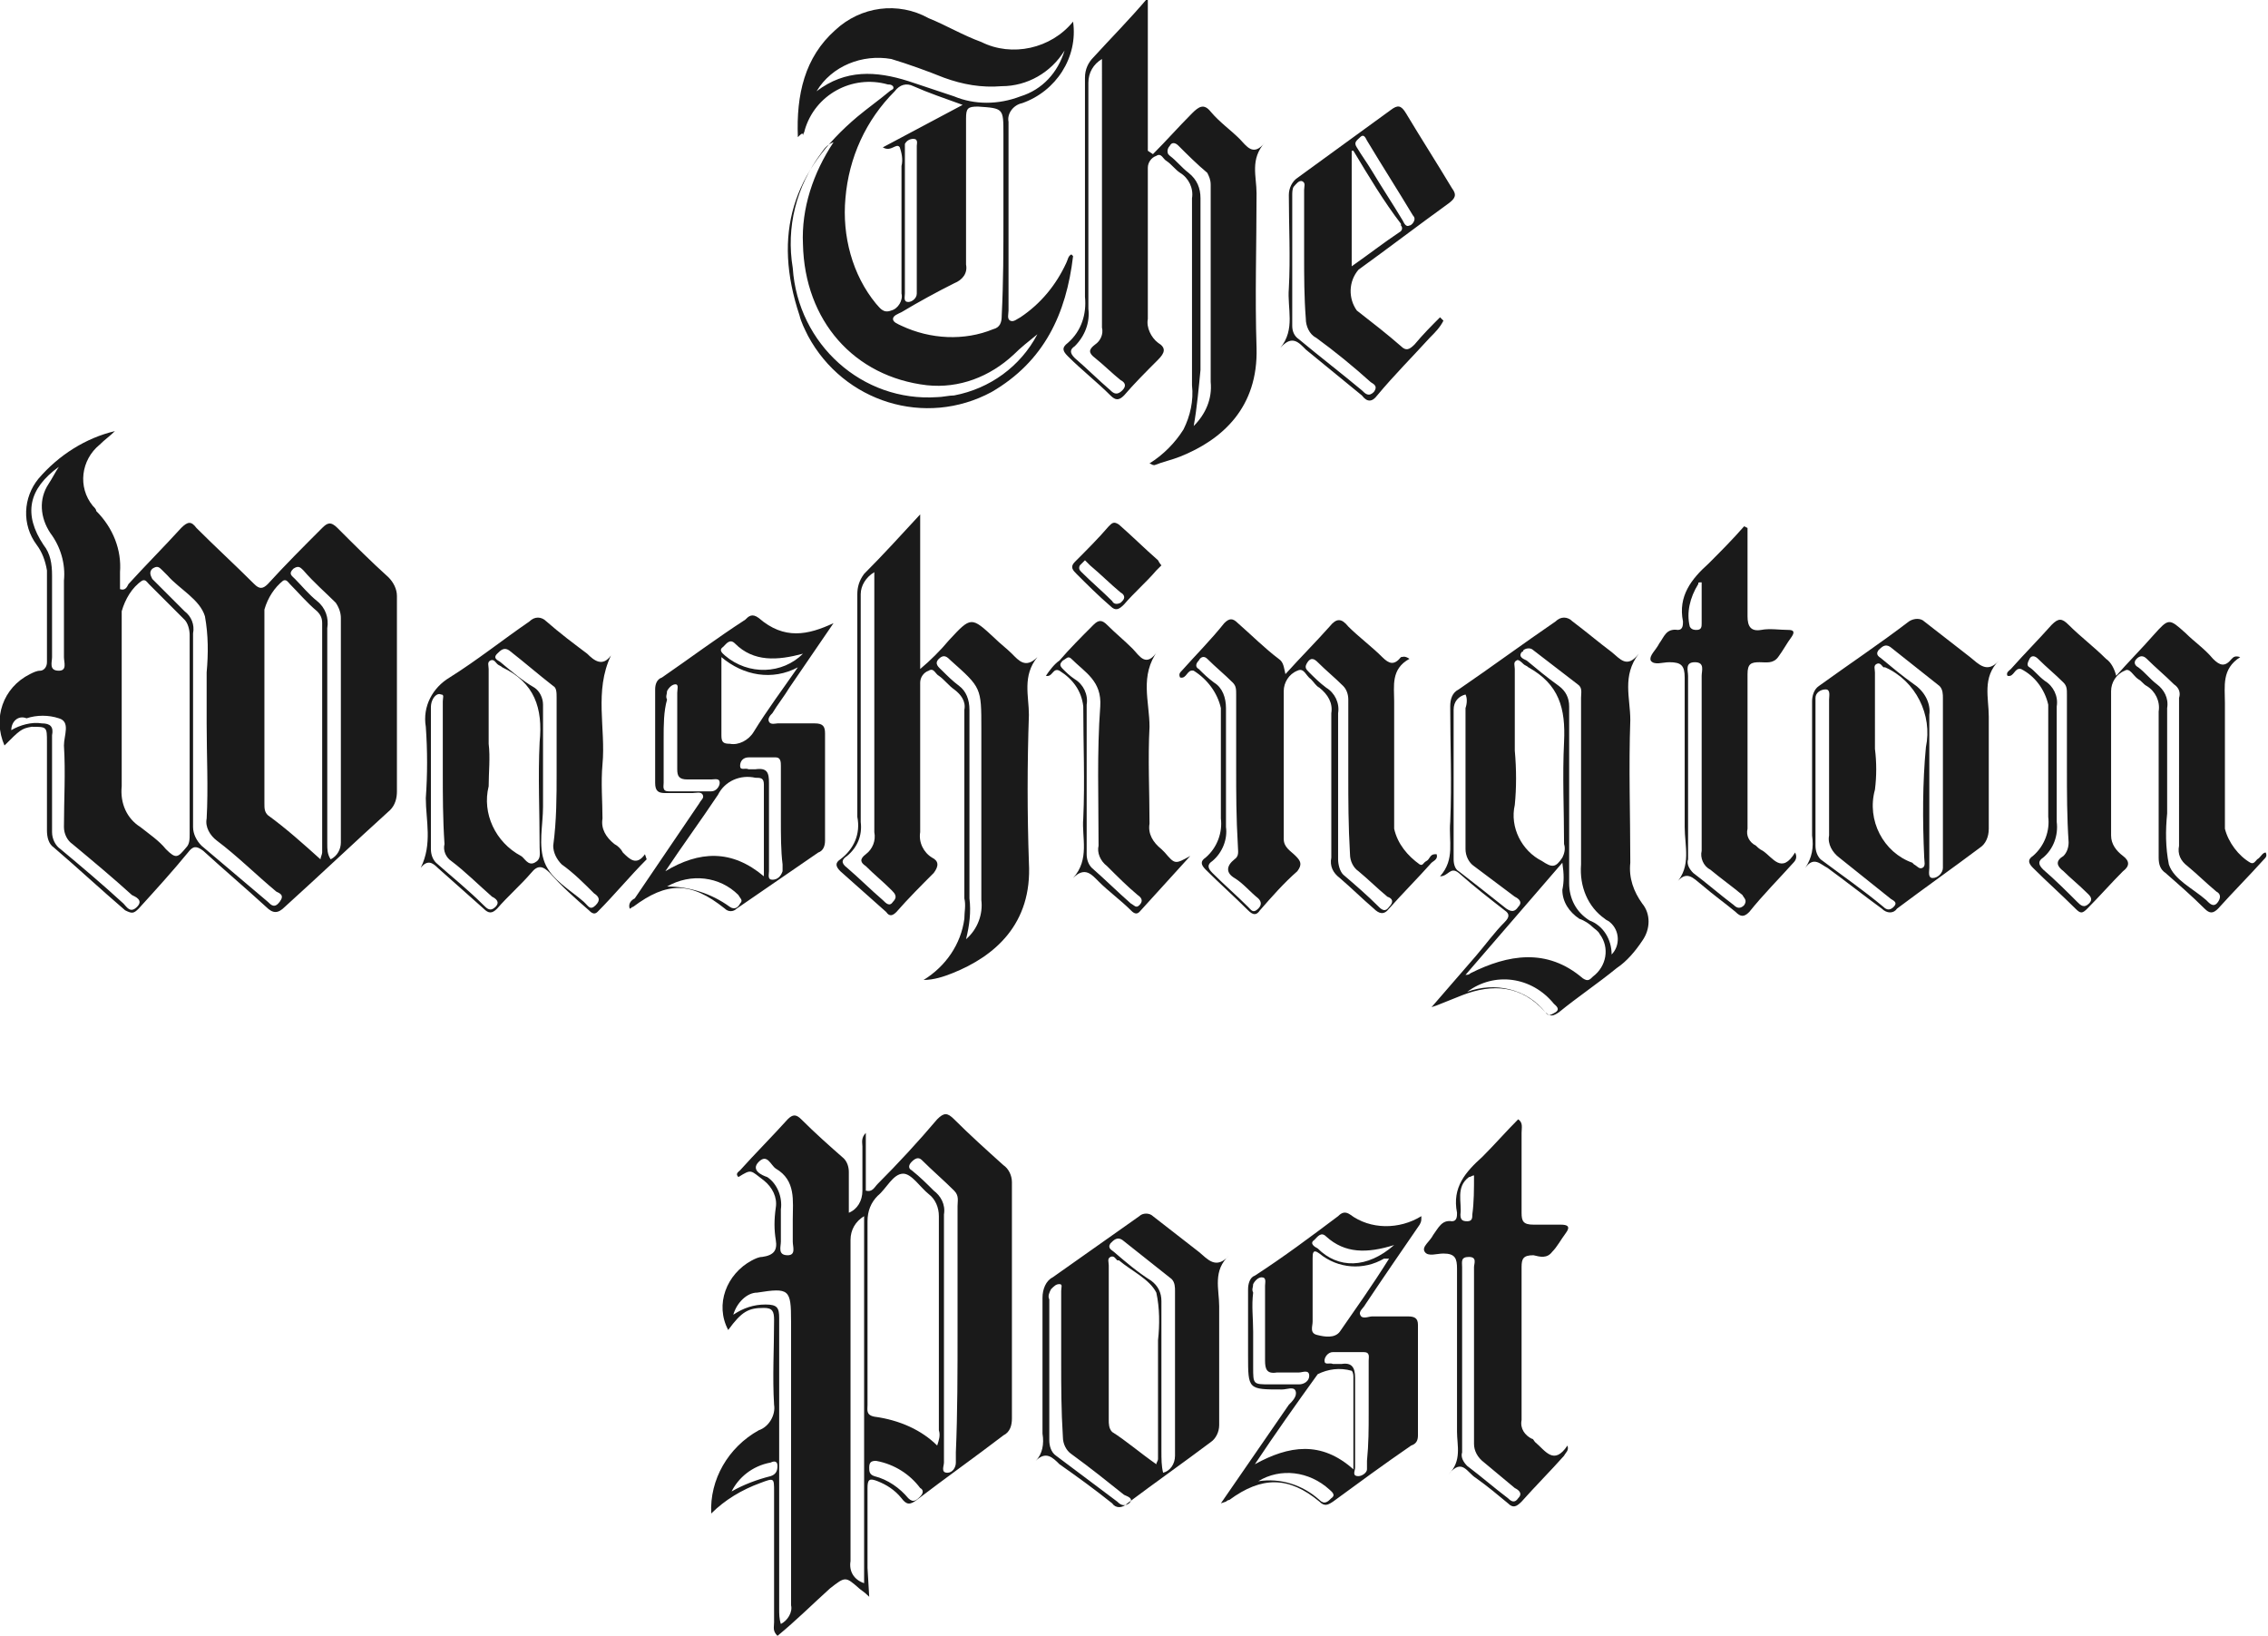 <?xml version="1.0" encoding="UTF-8"?> <svg xmlns="http://www.w3.org/2000/svg" xmlns:xlink="http://www.w3.org/1999/xlink" version="1.1" id="Layer_1" x="0px" y="0px" width="133.5px" height="96.3px" viewBox="0 0 133.5 96.3" xml:space="preserve"> <g id="Group_14" transform="translate(-5876.936 -264.128)"> <path id="Path_28" fill="#1A1A1A" d="M5877.2,308c-0.7-1.6-0.1-3.4,1.5-4.2c0.2-0.1,0.4-0.2,0.6-0.2c0.2,0,0.4-0.2,0.4-0.5 c0,0,0,0,0,0c0-1.8,0-3.6,0-5.4c-0.1-0.6-0.3-1.1-0.6-1.5c-0.9-1.2-0.8-2.8,0.1-3.9c1.2-1.4,2.8-2.4,4.5-2.8 c-0.3,0.3-0.6,0.5-0.9,0.8c-1.1,0.9-1.3,2.5-0.4,3.6c0.1,0.1,0.2,0.2,0.2,0.3c1,1,1.5,2.3,1.4,3.6c0,0.3,0,0.7,0,1 c0.3,0.1,0.4-0.1,0.5-0.3c1-1.1,2.1-2.2,3.1-3.3c0.4-0.4,0.6-0.4,0.9,0c1.1,1.1,2.3,2.2,3.4,3.3c0.3,0.3,0.5,0.3,0.8,0 c1-1.1,2.1-2.2,3.2-3.3c0.3-0.3,0.5-0.4,0.9,0c1,1,2,2,3,2.9c0.3,0.3,0.5,0.7,0.5,1.1c0,3.8,0,7.7,0,11.5c0,0.4-0.1,0.8-0.4,1.1 c-2.1,1.9-4.1,3.8-6.2,5.7c-0.4,0.4-0.7,0.4-1.1,0c-1.2-1.1-2.5-2.2-3.7-3.3c-0.4-0.3-0.6-0.3-0.9,0.1c-0.9,1.1-1.9,2.2-2.9,3.3 c-0.3,0.3-0.4,0.3-0.8,0.1c-1.4-1.2-2.8-2.5-4.2-3.7c-0.3-0.2-0.4-0.6-0.4-1c0-1.7,0-3.5,0-5.2c0-0.9,0-0.9-0.9-0.9 C5878.2,307,5878.1,307.1,5877.2,308z M5888.1,307.3c0-1.9,0-3.9,0-5.8c0-0.3-0.1-0.7-0.3-0.9c-0.7-0.7-1.4-1.4-2.1-2.1 c-0.1-0.1-0.2-0.3-0.4-0.2c-0.6,0.4-1,1.1-1.2,1.8c0,3.4,0,6.8,0,10.3c-0.1,1,0.3,1.9,1.1,2.4c0.5,0.4,1.1,0.8,1.5,1.3 c0.6,0.6,0.7,0.5,1.2-0.1c0.2-0.2,0.2-0.5,0.2-0.8C5888.1,311.2,5888.1,309.2,5888.1,307.3z M5895.8,314.7c0-0.1,0.1-0.3,0.1-0.4 c0-4.5,0-9,0-13.5c0-0.3-0.1-0.5-0.3-0.7c-0.6-0.5-1.1-1.1-1.6-1.6c-0.1-0.1-0.2-0.3-0.4-0.2c-0.5,0.4-0.9,1-1.1,1.7 c0,3.8,0,7.6,0,11.4c0,0.3,0,0.5,0.2,0.7C5893.8,312.9,5894.8,313.8,5895.8,314.7L5895.8,314.7z M5889.1,306.7c0-1,0-2,0-3 c0.1-1.1,0.1-2.2-0.1-3.3c-0.3-1-1.5-1.6-2.2-2.4l-0.3-0.3c-0.2-0.2-0.3-0.3-0.6-0.1c-0.2,0.2-0.1,0.4,0,0.6 c0.6,0.6,1.3,1.3,1.9,1.9c0.4,0.3,0.6,0.8,0.5,1.3c0,3.8,0,7.6,0,11.4c0,0.4,0.2,0.8,0.5,1.1c1.3,1.1,2.6,2.2,3.9,3.3 c0.2,0.2,0.4,0.4,0.7,0s0-0.5-0.2-0.6c-1.2-1-2.3-2.1-3.5-3c-0.4-0.3-0.7-0.8-0.6-1.3C5889.2,310.5,5889.1,308.6,5889.1,306.7 L5889.1,306.7z M5896.4,314.7c0.4-0.2,0.6-0.6,0.6-1c0-4.4,0-8.8,0-13.2c0-0.3-0.1-0.6-0.3-0.9c-0.6-0.6-1.3-1.2-1.9-1.9 c-0.2-0.2-0.3-0.3-0.6-0.1c-0.3,0.3-0.1,0.4,0.1,0.6c0.4,0.4,0.8,0.9,1.3,1.3c0.5,0.4,0.7,1,0.6,1.6c0,4.2,0,8.5,0,12.7 C5896.2,314.1,5896.2,314.4,5896.4,314.7L5896.4,314.7z M5877.6,307.1c0.5-0.3,1.2-0.5,1.8-0.4c0.5,0,0.7,0.2,0.6,0.7 c0,1.9,0,3.8,0,5.7c0,0.4,0.2,0.8,0.5,1c1.2,1,2.5,2.1,3.7,3.2c0.2,0.2,0.4,0.6,0.8,0.2s-0.1-0.6-0.3-0.7c-1.1-1-2.3-2-3.5-3 c-0.3-0.2-0.5-0.6-0.5-1c0-1.6,0.1-3.2,0-4.8c0-0.6,0.4-1.4-0.3-1.6c-0.6-0.2-1.3-0.2-1.9,0C5878,306.2,5877.6,306.6,5877.6,307.1 L5877.6,307.1z M5880.4,291.6c-1.8,1.3-2.1,2.8-0.9,4.6c0.4,0.5,0.5,1.1,0.5,1.8c0,1.6,0,3.2,0,4.8c0,0.3-0.2,0.8,0.4,0.8 c0.5,0,0.3-0.5,0.3-0.8c0-1.5,0-3,0-4.5c0.1-1-0.2-2-0.8-2.8c-0.6-0.9-0.7-2-0.1-2.9C5880,292.3,5880.2,291.9,5880.4,291.6 L5880.4,291.6z"></path> <path id="Path_29" fill="#1A1A1A" d="M5928.1,358.1c-0.3-0.3-0.5-0.4-0.6-0.5c-0.8-0.7-0.8-0.7-1.7,0c-1,0.9-2,1.9-3.1,2.8 c-0.3-0.3-0.2-0.5-0.2-0.8c0-2.6,0-5.1,0-7.7c0-0.8,0-0.8-0.8-0.5c-1.1,0.4-2.1,1-2.9,1.8c-0.1-2,1-3.9,2.8-4.9 c0.6-0.2,1-0.9,0.9-1.5c-0.1-1.6,0-3.3,0-5c0-0.5-0.1-0.7-0.6-0.7c-0.9,0-1.3,0.2-2.1,1.3c-0.8-1.5-0.1-3.3,1.4-4.1 c0.2-0.1,0.4-0.2,0.6-0.2c0.7-0.1,0.9-0.4,0.8-1c-0.1-0.6-0.1-1.2,0-1.9c0.1-0.6-0.2-1.2-0.7-1.6c-0.8-0.6-0.7-0.7-1.5-0.2 c-0.2-0.2,0-0.3,0.1-0.4c0.9-1,1.9-2,2.8-3c0.3-0.3,0.5-0.3,0.8,0c0.8,0.8,1.7,1.6,2.5,2.3c0.2,0.2,0.3,0.5,0.3,0.8 c0,0.8,0,1.6,0,2.4c0.5-0.2,0.8-0.7,0.8-1.3c0-0.9,0-1.7,0-2.6c0-0.2-0.1-0.5,0.2-0.8v3.4c0.4,0.1,0.5-0.2,0.7-0.4 c1.2-1.2,2.4-2.5,3.5-3.8c0.4-0.4,0.6-0.4,1,0c0.9,0.9,1.9,1.8,2.9,2.7c0.3,0.2,0.5,0.6,0.5,1c0,4.6,0,9.2,0,13.9 c0,0.4-0.1,0.8-0.5,1c-1.7,1.3-3.4,2.5-5.1,3.8c-0.4,0.3-0.6,0.3-0.9-0.1c-0.4-0.5-0.9-0.8-1.4-1c-0.5-0.2-0.6-0.1-0.6,0.4 c0,1.6,0,3.1,0,4.7L5928.1,358.1z M5932.1,349.2c0.1-0.3,0.2-0.6,0.1-0.9c0-4.2,0-8.4,0-12.6c0-0.5-0.2-1-0.6-1.3 c-0.5-0.4-1-1.2-1.5-1.2c-0.6,0-1,0.9-1.5,1.3c-0.4,0.4-0.6,0.9-0.6,1.5c0,1.3,0,2.5,0,3.8c0,2.3,0,4.7,0,7c0,0.3-0.1,0.6,0.4,0.7 C5929.9,347.7,5931.2,348.3,5932.1,349.2L5932.1,349.2z M5920.1,341.5c0.6-0.4,1.2-0.6,1.9-0.6c0.7,0,0.8,0.2,0.8,0.8 c0,5.7,0,11.4,0,17.1c0,0.3,0,0.6,0.1,0.9c0.4-0.2,0.7-0.7,0.6-1.1c0-5.6,0-11.2,0-16.7c0-1.9-0.1-2-2-1.7 C5920.9,340.2,5920.3,340.8,5920.1,341.5L5920.1,341.5z M5927.8,357.3v-21.6c-0.5,0.3-0.8,0.8-0.8,1.4c0,6.3,0,12.6,0,18.9 C5926.9,356.6,5927.2,357.1,5927.8,357.3L5927.8,357.3z M5933.3,342.4c0-2.4,0-4.9,0-7.3c0-0.3,0.1-0.6-0.2-0.9 c-0.6-0.6-1.3-1.2-1.9-1.8c-0.2-0.2-0.4-0.1-0.6,0.1s-0.2,0.4,0,0.5c0.5,0.4,0.9,0.8,1.3,1.2c0.4,0.3,0.7,0.8,0.6,1.4 c0,4.9,0,9.8,0,14.6c0,0.2-0.2,0.6,0.2,0.6c0.3,0,0.5-0.3,0.5-0.6c0-0.2,0-0.4,0-0.6C5933.3,347.3,5933.3,344.8,5933.3,342.4 L5933.3,342.4z M5923.6,335.9c0-1.1,0.2-2.3-1-3c-0.3-0.2-0.5-0.9-1-0.4s0.2,0.8,0.5,0.9c0.6,0.4,0.9,1.2,0.8,1.9 c0,0.6,0,1.3,0,1.9c0,0.3-0.2,0.8,0.4,0.8c0.5,0,0.3-0.5,0.3-0.8C5923.6,336.8,5923.6,336.3,5923.6,335.9L5923.6,335.9z M5928.1,350.5c0,0.2,0,0.4,0.3,0.5c0.8,0.2,1.5,0.7,2,1.3c0.3,0.3,0.5,0.1,0.7-0.1c0.2-0.2,0.2-0.4,0-0.5 c-0.6-0.8-1.5-1.4-2.6-1.6C5928.2,350.1,5928.1,350.2,5928.1,350.5L5928.1,350.5z M5920,351.9c0.7-0.4,1.5-0.7,2.3-0.9 c0.3-0.1,0.4-0.3,0.4-0.6s-0.2-0.3-0.4-0.2C5921.2,350.4,5920.4,351.1,5920,351.9L5920,351.9z"></path> <path id="Path_30" fill="#1A1A1A" d="M5923.9,272.2c-0.1-2.5,0.4-4.7,2.2-6.3c1.5-1.4,3.7-1.7,5.5-0.7c1,0.4,2,1,3.1,1.4 c1.8,0.9,4.1,0.4,5.4-1.2c0.3,2.1-1,4.1-3,4.8c-0.5,0.1-0.9,0.6-0.8,1.1c0,0,0,0,0,0c0,3.7,0,7.4,0,11.1c0,0.2-0.1,0.5,0.1,0.6 s0.4-0.1,0.6-0.2c1.2-0.8,2.1-1.9,2.7-3.2c0.1-0.2,0.1-0.4,0.3-0.5c0,0,0.1,0.1,0.1,0.1c-0.4,3.4-1.7,6.2-4.8,8 c-3.9,2.1-8.7,0.6-10.8-3.3c-0.2-0.4-0.4-0.8-0.5-1.2c-1.6-4.8-0.4-8.5,3.4-11.7c0.6-0.5,1.3-1,1.9-1.5c0.1-0.1,0.3-0.1,0.2-0.3 c-0.1-0.1-0.2-0.1-0.3-0.1c-2.1-0.6-4.3,0.6-4.9,2.7c0,0.1-0.1,0.2-0.1,0.3C5924.2,271.9,5924.1,272,5923.9,272.2z M5933.6,270.3 c-1.1-0.4-2-0.7-2.9-1.1c-0.4-0.2-0.8-0.1-1.1,0.3c-1.7,1.7-2.7,3.9-2.9,6.3c-0.2,2.2,0.4,4.5,1.8,6.2c0.2,0.2,0.4,0.6,0.9,0.4 c0.4-0.1,0.7-0.6,0.6-1c0-2.5,0-5,0-7.5c0.1-0.4,0-0.8-0.1-1.1c-0.2-0.3-0.5,0.3-1,0L5933.6,270.3z M5936,276.9V272 c0-1.5,0-1.5-1.5-1.6c-0.6,0-0.7,0.1-0.7,0.7c0,2.9,0,5.7,0,8.6c0.1,0.5-0.2,0.9-0.7,1.1c-1,0.5-2.1,1.1-3.1,1.7 c-0.2,0.1-0.5,0.2-0.5,0.4s0.3,0.3,0.5,0.4c1.7,0.8,3.7,0.9,5.4,0.2c0.4-0.1,0.5-0.4,0.5-0.8C5936,280.7,5936,278.8,5936,276.9 L5936,276.9z M5926,272.5c-0.3,0.1-0.5,0.3-0.7,0.6c-1.5,2-2.1,4.4-1.7,6.8c0.3,4.5,4.1,7.9,8.5,7.6c0.3,0,0.7-0.1,1-0.1 c2.1-0.4,3.9-1.7,4.9-3.6c-0.5,0.4-1,0.8-1.4,1.2c-1.4,1.3-3.2,2-5.1,1.8c-4.3-0.5-7.2-3.8-7.3-8.3 C5924.1,276.4,5924.8,274.3,5926,272.5L5926,272.5z M5925,269.5c1.7-1.3,3.5-1.2,5.4-0.6c0.9,0.3,1.8,0.6,2.7,0.9 c1.2,0.5,2.6,0.5,3.9,0c1.3-0.4,2.2-1.4,2.6-2.7c-0.8,1.3-2.2,2.1-3.7,2.1c-1.2,0.1-2.3-0.1-3.4-0.5c-1-0.4-2.1-0.8-3.1-1.1 C5927.7,267.3,5925.9,268,5925,269.5L5925,269.5z M5930.2,277.1c0,1.4,0,2.9,0,4.3c0,0.2-0.1,0.5,0.2,0.5c0.2,0,0.5-0.2,0.5-0.5 c0,0,0,0,0,0c0-0.1,0-0.1,0-0.2c0-2.8,0-5.7,0-8.5c0-0.1,0.1-0.4-0.2-0.4c-0.2,0-0.4,0.1-0.5,0.3c0,0.2,0,0.3,0,0.5 C5930.2,274.4,5930.2,275.7,5930.2,277.1L5930.2,277.1z"></path> <path id="Path_31" fill="#1A1A1A" d="M5931.3,321.8c1.3-0.8,2.2-2.1,2.4-3.6c0-0.4,0.1-0.8,0-1.2c0-3.7,0-7.4,0-11.1 c0.1-0.5-0.2-0.9-0.6-1.2c-0.3-0.2-0.6-0.6-0.9-0.8c-0.2-0.1-0.3-0.5-0.6-0.3c-0.3,0.1-0.5,0.4-0.5,0.7c0,0.2,0,0.4,0,0.6 c0,2.7,0,5.5,0,8.2c-0.1,0.6,0.2,1.2,0.7,1.5c0.4,0.2,0.4,0.5,0.1,0.9c-0.7,0.7-1.5,1.5-2.2,2.3c-0.2,0.2-0.4,0.3-0.6,0 c-0.9-0.8-1.8-1.6-2.7-2.4c-0.3-0.3-0.3-0.5,0-0.7c0.8-0.6,1.2-1.5,1-2.5c0-4.4,0-8.7,0-13.1c0-0.4,0.1-0.8,0.4-1.2 c1.1-1.1,2.1-2.2,3.3-3.5v9.1c0.6-0.5,1.2-1.1,1.7-1.7c1.3-1.4,1.3-1.4,2.7-0.1c0.3,0.3,0.7,0.6,1,0.9c0.4,0.4,0.8,0.9,1.5,0.2 c-0.9,1.1-0.5,2.3-0.5,3.4c-0.1,2.9-0.1,5.8,0,8.7c0.2,3.6-2,5.5-4.5,6.5C5932.5,321.6,5931.9,321.8,5931.3,321.8z M5928.4,297.8 c-0.5,0.3-0.8,0.8-0.8,1.3c0,4.5,0,8.9,0,13.4c0.1,0.8-0.2,1.5-0.8,2c-0.3,0.2-0.4,0.4,0,0.7c0.7,0.6,1.4,1.3,2.1,1.9 c0.2,0.2,0.4,0.4,0.6,0.1c0.3-0.3,0.1-0.5-0.1-0.7c-0.5-0.5-1-0.9-1.5-1.4c-0.3-0.2-0.4-0.4,0-0.7c0.4-0.3,0.6-0.8,0.5-1.3 c0-4.6,0-9.2,0-13.8L5928.4,297.8z M5933.8,319.4c0.7-0.6,1-1.5,0.9-2.3c0-3.4,0-6.7,0-10.1c0-2.4,0-2.4-1.8-4 c-0.2-0.2-0.4-0.4-0.7-0.1c-0.3,0.3,0,0.5,0.2,0.7c0.3,0.3,0.6,0.6,1,0.9c0.4,0.3,0.6,0.8,0.6,1.4c0,3.7,0,7.4,0,11.1 C5934.1,317.8,5934,318.6,5933.8,319.4L5933.8,319.4z"></path> <path id="Path_32" fill="#1A1A1A" d="M5944.8,273.2c0.8-0.8,1.5-1.6,2.3-2.4c0.4-0.4,0.7-0.6,1.1-0.1c0.5,0.6,1.2,1.1,1.7,1.6 c0.4,0.4,0.8,1.1,1.5,0.2c-0.9,1-0.5,2-0.5,3c0,3-0.1,6.1,0,9.1c0.1,3.5-2,5.4-4.5,6.4c-0.5,0.2-1,0.3-1.5,0.5 c-0.1,0-0.1,0-0.3-0.1c0.8-0.5,1.5-1.2,2-2c0.4-0.8,0.6-1.7,0.5-2.6c0-3.7,0-7.3,0-11c0.1-0.6-0.2-1.2-0.7-1.5 c-0.3-0.2-0.5-0.5-0.8-0.7c-0.2-0.1-0.3-0.5-0.6-0.3c-0.3,0.1-0.5,0.4-0.5,0.7c0,0.1,0,0.3,0,0.4c0,2.8,0,5.6,0,8.5 c-0.1,0.5,0.2,1.1,0.6,1.4c0.5,0.3,0.4,0.6,0,1c-0.7,0.7-1.4,1.4-2,2.1c-0.3,0.3-0.5,0.3-0.8,0c-0.8-0.8-1.7-1.5-2.5-2.3 c-0.3-0.3-0.4-0.5,0-0.8c0.8-0.7,1.1-1.7,1-2.7c0-4.3,0-8.6,0-12.9c0-0.5,0.2-0.9,0.5-1.2c1-1.1,2.1-2.2,3.2-3.5v9L5944.8,273.2z M5941.8,267.6c-0.5,0.3-0.8,0.8-0.8,1.4c0,4.4,0,8.9,0,13.3c0.1,0.8-0.2,1.6-0.8,2.2c-0.3,0.2-0.3,0.4,0,0.7 c0.7,0.6,1.4,1.3,2.1,1.9c0.2,0.2,0.4,0.3,0.7,0c0.3-0.3,0.1-0.5-0.1-0.6c-0.5-0.4-1-0.9-1.5-1.3c-0.4-0.3-0.4-0.5,0-0.8 c0.3-0.2,0.5-0.6,0.4-1c0-4.8,0-9.5,0-14.3L5941.8,267.6z M5947.2,289.2c0.7-0.7,1.1-1.6,1-2.6c0-3.9,0-7.8,0-11.6 c0-0.3-0.1-0.5-0.2-0.7c-0.6-0.5-1.2-1.1-1.7-1.6c-0.2-0.2-0.4-0.2-0.5,0c-0.1,0.1-0.2,0.3-0.1,0.5c0,0,0.1,0.1,0.1,0.1 c0.4,0.3,0.7,0.7,1.1,1c0.5,0.4,0.7,0.9,0.7,1.5c0,3.4,0,6.7,0,10.1C5947.5,286.9,5947.4,288.1,5947.2,289.2L5947.2,289.2z"></path> <path id="Path_33" fill="#1A1A1A" d="M5961.2,323.4l2.6-3c0.6-0.7,1.1-1.4,1.7-2c0.3-0.3,0.3-0.5,0-0.7c-0.9-0.7-1.8-1.4-2.7-2.2 c-0.5-0.4-0.6,0.2-1.1,0.2c0.9-1,0.5-2.1,0.6-3.2c0.1-2.3,0-4.5,0-6.8c0-0.4,0.1-0.8,0.5-1c1.9-1.3,3.8-2.7,5.7-4 c0.3-0.3,0.7-0.3,1,0c0,0,0,0,0,0c0.8,0.6,1.5,1.2,2.3,1.8c0.5,0.4,0.9,1,1.6,0.1c-1,1.3-0.5,2.6-0.5,3.9c-0.1,2.8,0,5.6,0,8.4 c-0.1,0.9,0.2,1.7,0.7,2.4c0.5,0.6,0.5,1.5,0,2.2c-0.4,0.6-0.9,1.2-1.5,1.6c-1.1,0.9-2.3,1.7-3.4,2.6c-0.3,0.2-0.5,0.3-0.8,0 c-1.4-1.6-3.1-1.7-4.9-1c-0.5,0.2-1,0.4-1.5,0.6L5961.2,323.4z M5966.1,308.3c0.1,1.1,0.1,2.2,0,3.2c-0.3,1.3,0.4,2.7,1.6,3.3 c0.6,0.4,0.8,0.4,1.2-0.2c0.1-0.2,0.2-0.5,0.1-0.8c0-2-0.1-4,0-6s-0.3-3.4-2.1-4.4c-0.1-0.1-0.2-0.1-0.3-0.2 c-0.1-0.1-0.3-0.3-0.4-0.2c-0.2,0.1-0.1,0.3-0.1,0.5C5966.1,305.1,5966.1,306.7,5966.1,308.3z M5968.9,314.9l-5.7,6.6 c0.1,0,0.2,0,0.3-0.1c2.2-1.1,4.5-1.5,6.6,0.3c0.3,0.2,0.4,0.1,0.6-0.1c0.8-0.6,1-1.7,0.4-2.5c-0.1-0.2-0.3-0.3-0.4-0.4 c-0.2-0.2-0.5-0.4-0.8-0.5c-0.6-0.4-1-1-1-1.7C5969,316,5969,315.6,5968.9,314.9z M5971.8,320.3c0.5-0.5,0.5-1.4-0.1-1.9 c-0.1-0.1-0.2-0.1-0.3-0.2c-1-0.7-1.5-1.9-1.4-3.2c0-3.3,0-6.6,0-9.8c0-0.3,0.1-0.6-0.2-0.8c-0.9-0.7-1.7-1.3-2.6-2 c-0.2-0.2-0.5-0.1-0.6,0c0,0,0,0.1-0.1,0.1c-0.2,0.3,0.1,0.4,0.3,0.5c0.6,0.5,1.2,1,1.9,1.5c0.4,0.3,0.6,0.7,0.6,1.2 c0,3.5,0,6.9,0,10.4c0,0.9,0.4,1.7,1.2,2.2C5971.3,318.6,5971.8,319.4,5971.8,320.3L5971.8,320.3z M5963.2,305 c-0.4,0.1-0.7,0.4-0.7,0.9c0,2.9,0,5.8,0,8.8c0,0.3,0.1,0.6,0.3,0.7c0.9,0.7,1.8,1.4,2.8,2.2c0.3,0.2,0.5,0.2,0.7-0.1 c0.3-0.3,0-0.5-0.2-0.6c-0.8-0.6-1.6-1.2-2.4-1.8c-0.3-0.2-0.5-0.6-0.5-1c0-2.8,0-5.6,0-8.3C5963.3,305.5,5963.3,305.2,5963.2,305 L5963.2,305z M5963.3,322.5c1.6-0.6,3.5-0.2,4.6,1.2c0.2,0.3,0.4,0.1,0.6,0c0.3-0.2,0-0.4-0.1-0.5 C5967.1,321.6,5964.9,321.3,5963.3,322.5L5963.3,322.5z"></path> <path id="Path_34" fill="#1A1A1A" d="M6008.8,302.8c-1.1,0.7-0.9,1.7-0.9,2.7c0,2.5,0,4.9,0,7.4c0.2,0.8,0.8,1.6,1.5,2 c0.2,0.1,0.3-0.1,0.4-0.2c0.2-0.1,0.3-0.4,0.5-0.4c0.1,0.2,0,0.3-0.1,0.4c-0.9,1-1.8,1.9-2.7,2.9c-0.3,0.3-0.5,0.3-0.8,0 c-0.7-0.7-1.5-1.4-2.3-2.1c-0.3-0.2-0.4-0.5-0.4-0.9c0-2.9,0-5.7,0-8.6c0.1-0.6-0.2-1.2-0.7-1.5c-0.2-0.1-0.3-0.3-0.5-0.4 c-0.3-0.2-0.5-0.7-0.8-0.5c-0.5,0.2-0.8,0.7-0.8,1.2c0,2.8,0,5.7,0,8.5c0,0.5,0.3,0.9,0.7,1.2c0.4,0.3,0.4,0.6,0,0.9 c-0.7,0.7-1.4,1.5-2.1,2.2c-0.3,0.3-0.4,0.3-0.7,0c-0.8-0.8-1.7-1.6-2.5-2.4c-0.3-0.3-0.3-0.5,0-0.7c0.7-0.6,1-1.5,0.9-2.3 c0-2.2,0-4.4,0-6.6c-0.2-0.9-0.8-1.7-1.6-2.1c-0.4-0.1-0.4,0.5-0.8,0.4c-0.1-0.2,0.1-0.3,0.2-0.4c0.8-0.9,1.6-1.7,2.4-2.6 c0.4-0.4,0.6-0.4,1,0c0.7,0.7,1.5,1.3,2.2,2c0.3,0.2,0.5,0.6,0.6,1c0.7-0.8,1.5-1.6,2.2-2.4c0.9-1,0.9-1,1.9-0.1 c0.5,0.5,1.1,0.9,1.6,1.5c0.4,0.4,0.7,0.5,1.1,0C6008.4,302.8,6008.5,302.7,6008.8,302.8z M5998.6,309.3L5998.6,309.3 c0-1.4,0-2.9,0-4.3c0-0.3,0-0.5-0.2-0.7c-0.5-0.5-1-0.9-1.5-1.4c-0.2-0.2-0.4-0.2-0.5,0s-0.2,0.4,0,0.5c0.3,0.2,0.5,0.5,0.9,0.8 c0.5,0.3,0.8,0.9,0.7,1.5c0,2.3,0,4.5,0,6.8c0.1,0.8-0.2,1.6-0.8,2.1c-0.3,0.2-0.3,0.4,0,0.7c0.7,0.6,1.4,1.3,2,1.9 c0.2,0.2,0.4,0.4,0.7,0.1s0-0.5-0.2-0.7c-0.4-0.4-0.9-0.8-1.3-1.2c-0.4-0.3-0.5-0.6,0-0.9c0.2-0.2,0.3-0.5,0.3-0.8 C5998.6,312.2,5998.6,310.8,5998.6,309.3L5998.6,309.3z M6005.2,309.7L6005.2,309.7c0-1.5,0-3,0-4.5c0.1-0.3,0-0.6-0.3-0.8 c-0.5-0.5-1.1-1-1.6-1.5c-0.2-0.2-0.4-0.2-0.6,0s-0.1,0.4,0.1,0.5c0.4,0.3,0.7,0.7,1.1,1c0.4,0.3,0.7,0.8,0.6,1.4 c0,2.1,0,4.2,0,6.2c-0.1,1-0.1,2,0.1,3c0.3,0.9,1.4,1.4,2.2,2.1c0,0,0.1,0.1,0.1,0.1c0.2,0.2,0.4,0.3,0.6,0s0.1-0.5-0.1-0.6 c-0.6-0.5-1.1-1-1.7-1.5c-0.4-0.3-0.6-0.7-0.5-1.2C6005.2,312.6,6005.2,311.2,6005.2,309.7L6005.2,309.7z"></path> <path id="Path_35" fill="#1A1A1A" d="M5959.9,302.9c-1.1,0.6-0.9,1.6-0.9,2.5c0,2.5,0,5,0,7.5c0.2,0.9,0.8,1.6,1.5,2.1 c0.2,0.1,0.2-0.1,0.4-0.2c0.2-0.1,0.2-0.4,0.5-0.4c0,0,0,0,0.1,0c0.1,0.3-0.2,0.4-0.3,0.5c-0.8,0.9-1.7,1.8-2.5,2.7 c-0.3,0.4-0.6,0.3-0.9,0c-0.7-0.6-1.3-1.2-2-1.8c-0.4-0.3-0.6-0.7-0.5-1.2c0-2.8,0-5.7,0-8.5c0.1-0.6-0.2-1.1-0.7-1.5 c-0.2-0.1-0.3-0.3-0.5-0.5c-0.3-0.2-0.4-0.7-0.8-0.5c-0.5,0.2-0.8,0.7-0.8,1.2c0,2.9,0,5.8,0,8.7c0,0.5,0.4,0.7,0.7,1 s0.4,0.5,0.1,0.9c-0.8,0.7-1.5,1.5-2.2,2.3c-0.2,0.3-0.4,0.3-0.7,0c-0.8-0.8-1.7-1.6-2.5-2.4c-0.3-0.3-0.3-0.5,0-0.7 c0.7-0.6,1-1.5,0.9-2.3c0-2.2,0-4.4,0-6.5c-0.2-0.9-0.8-1.7-1.6-2.2c-0.4-0.1-0.4,0.5-0.8,0.4c-0.1-0.2,0-0.3,0.1-0.4 c0.8-0.9,1.7-1.8,2.5-2.8c0.3-0.3,0.5-0.3,0.8,0c0.8,0.7,1.6,1.5,2.4,2.1c0.3,0.2,0.3,0.5,0.4,0.9c0.9-1,1.8-1.9,2.6-2.8 c0.4-0.5,0.7-0.5,1.1,0c0.6,0.6,1.4,1.2,2,1.8c0.4,0.4,0.7,0.5,1.1,0C5959.5,302.8,5959.6,302.7,5959.9,302.9z M5949.7,309.4 L5949.7,309.4V305c0-0.3,0-0.5-0.2-0.7c-0.5-0.5-1-0.9-1.5-1.4c-0.2-0.2-0.4-0.1-0.5,0.1c-0.2,0.2-0.2,0.4,0,0.5 c0.3,0.3,0.5,0.5,0.9,0.8c0.5,0.3,0.7,0.9,0.7,1.5c0,2.3,0,4.6,0,7c0.1,0.7-0.2,1.5-0.8,2c-0.3,0.2-0.3,0.4,0,0.7 c0.7,0.7,1.4,1.3,2.1,2c0.2,0.2,0.3,0.4,0.6,0.1c0.2-0.2,0.2-0.4,0-0.6c-0.5-0.4-0.9-0.9-1.4-1.2s-0.5-0.7,0-1.1 c0.3-0.2,0.2-0.5,0.2-0.8C5949.7,312.2,5949.7,310.8,5949.7,309.4z M5956.3,309.8L5956.3,309.8c0-1.5,0-3,0-4.5 c0-0.3-0.1-0.6-0.3-0.8c-0.5-0.5-1-0.9-1.5-1.4c-0.2-0.2-0.4-0.3-0.6,0s-0.1,0.4,0.1,0.6c0.3,0.3,0.6,0.6,1,0.9 c0.5,0.3,0.8,0.9,0.7,1.5c0,2.9,0,5.7,0,8.6c0,0.3,0.1,0.7,0.3,0.9c0.7,0.6,1.4,1.2,2.1,1.9c0.2,0.2,0.4,0.3,0.6,0 c0.3-0.3,0.2-0.5-0.1-0.6c-0.6-0.5-1.1-1-1.7-1.5c-0.3-0.2-0.5-0.6-0.5-1C5956.3,312.7,5956.3,311.2,5956.3,309.8z"></path> <path id="Path_36" fill="#1A1A1A" d="M5915,314.7c-1,1-1.9,2.1-2.9,3.1c-0.2,0.2-0.4,0-0.5-0.1c-0.8-0.7-1.6-1.4-2.3-2.2 c-0.4-0.4-0.7-0.5-1.1,0c-0.6,0.7-1.4,1.4-2,2.1c-0.3,0.3-0.5,0.3-0.8,0c-0.9-0.8-1.8-1.6-2.7-2.4c-0.3-0.3-0.6-0.5-1,0 c0.7-1.4,0.3-2.8,0.3-4.1c0.1-1.4,0.1-2.8,0-4.2c-0.2-1.2,0.4-2.3,1.4-2.9c1.6-1,3.1-2.2,4.7-3.3c0.3-0.3,0.7-0.3,1,0c0,0,0,0,0,0 c0.8,0.7,1.6,1.3,2.4,1.9c0.4,0.4,0.9,0.8,1.4,0.1c-1,2.1-0.3,4.3-0.5,6.4c-0.1,1.1,0,2.2,0,3.2c-0.1,0.6,0.2,1.1,0.7,1.5 c0.2,0.1,0.4,0.3,0.5,0.5c0.4,0.4,0.8,0.8,1.3,0.1L5915,314.7z M5905.7,307.9L5905.7,307.9c0.1,0.8,0,1.7,0,2.5 c-0.4,1.6,0.4,3.3,1.9,4.1c0.2,0.1,0.4,0.6,0.8,0.4c0.4-0.2,0.3-0.5,0.3-0.9c0-2.1-0.1-4.2,0-6.2c0.2-2-0.3-3.5-2.2-4.4 c-0.1-0.1-0.2-0.1-0.3-0.2c-0.1-0.1-0.2-0.3-0.4-0.2c-0.2,0.1-0.1,0.3-0.1,0.5C5905.7,305,5905.7,306.5,5905.7,307.9L5905.7,307.9z M5909.7,309.6c0-1.5,0-2.9,0-4.4c0-0.3,0-0.6-0.2-0.7c-0.9-0.7-1.7-1.4-2.6-2.1c-0.3-0.2-0.5,0-0.7,0.2c-0.3,0.3,0.1,0.4,0.2,0.5 c0.6,0.5,1.3,1.1,2,1.5c0.3,0.2,0.5,0.6,0.5,1c0,2,0,4,0,6c0,1.1-0.3,2.3,0.1,3.3s1.5,1.6,2.3,2.3c0,0,0.1,0.1,0.1,0.1 c0.2,0.2,0.3,0.4,0.6,0.1s0.2-0.5-0.1-0.7c-0.6-0.6-1.2-1.2-1.9-1.7c-0.3-0.3-0.5-0.7-0.5-1.1 C5909.7,312.4,5909.7,311,5909.7,309.6L5909.7,309.6z M5903,309.6L5903,309.6c0-1.4,0-2.8,0-4.2c0-0.2,0.1-0.4-0.1-0.4 c-0.2-0.1-0.4,0.1-0.5,0.3c-0.1,0.2-0.1,0.4-0.1,0.5c0,2.8,0,5.5,0,8.3c0,0.3,0.1,0.6,0.3,0.8c0.9,0.8,1.9,1.6,2.8,2.5 c0.2,0.2,0.4,0.4,0.7,0.1s0-0.5-0.2-0.6c-0.8-0.7-1.6-1.5-2.4-2.1c-0.3-0.2-0.5-0.6-0.4-1C5903,312.3,5903,310.9,5903,309.6 L5903,309.6z"></path> <path id="Path_37" fill="#1A1A1A" d="M5937.9,350.1c0.4-0.4,0.5-1,0.4-1.6c0-2.7,0-5.3,0-8c0-0.5,0.2-1,0.6-1.2 c1.7-1.2,3.4-2.4,5.1-3.6c0.2-0.2,0.6-0.2,0.8,0c0,0,0,0,0,0c0.9,0.7,1.8,1.4,2.7,2.1c0.5,0.4,1,1.1,1.8,0.2c-1,0.9-0.6,2-0.6,3 c0,2.3,0,4.6,0,7c0,0.4-0.2,0.8-0.5,1c-1.6,1.2-3.3,2.4-4.9,3.6c-0.3,0.3-0.7,0.3-0.9,0c0,0,0,0,0,0c-1-0.8-2.1-1.6-3.1-2.3 C5938.9,349.9,5938.5,349.5,5937.9,350.1z M5945,350.3c0-0.1,0.1-0.2,0.1-0.3c0-2.3,0-4.6,0-7c0.1-0.9,0.1-1.9-0.1-2.8 c-0.4-0.8-1.5-1.3-2.2-1.9c0,0,0,0-0.1,0c-0.1-0.1-0.2-0.3-0.4-0.2s-0.1,0.3-0.1,0.5c0,3,0,6.1,0,9.1c0,0.2,0,0.5,0.2,0.7 C5943.2,348.9,5944,349.6,5945,350.3L5945,350.3z M5939.4,344.4L5939.4,344.4c0-1.4,0-2.9,0-4.3c0-0.2,0.1-0.4-0.1-0.4 s-0.3,0.1-0.5,0.3c-0.1,0.2-0.2,0.4-0.1,0.6c0,2.8,0,5.5,0,8.3c0,0.3,0.1,0.7,0.4,0.9c1.2,0.9,2.4,1.8,3.6,2.7 c0.2,0.2,0.4,0.3,0.7,0.1c0.3-0.3-0.1-0.4-0.3-0.5c-1-0.8-2-1.6-3.1-2.4c-0.3-0.2-0.5-0.6-0.5-1 C5939.4,347.1,5939.4,345.7,5939.4,344.4L5939.4,344.4z M5945.4,350.8c0.4-0.1,0.7-0.5,0.7-1c0-3.2,0-6.5,0-9.7 c0-0.2,0-0.5-0.2-0.7c-1-0.8-1.9-1.5-2.9-2.3c-0.3-0.2-0.5,0-0.7,0.2c-0.2,0.3,0.1,0.4,0.2,0.5c0.7,0.6,1.4,1.2,2.2,1.7 c0.4,0.3,0.6,0.7,0.6,1.2c0,2.9,0,5.9,0,8.8C5945.3,350,5945.3,350.4,5945.4,350.8L5945.4,350.8z"></path> <path id="Path_38" fill="#1A1A1A" d="M5983.2,315.2c0.4-0.6,0.5-1.2,0.4-1.9c0-2.6,0-5.3,0-7.9c0-0.3,0.1-0.7,0.4-0.9 c1.8-1.3,3.6-2.5,5.3-3.8c0.3-0.2,0.7-0.2,0.9,0c0,0,0,0,0,0c0.9,0.7,1.8,1.4,2.7,2.1c0.5,0.4,1,1,1.7,0.2c-1,1-0.6,2.2-0.6,3.3 c0,2.2,0,4.4,0,6.6c0,0.5-0.2,0.9-0.5,1.1c-1.6,1.2-3.3,2.4-4.9,3.6c-0.2,0.3-0.6,0.3-0.9,0c0,0,0,0,0,0c-1.1-0.8-2.1-1.6-3.2-2.4 C5984.1,315,5983.7,314.5,5983.2,315.2z M5987.3,308.2c0.1,0.8,0.1,1.6,0,2.4c-0.5,1.8,0.5,3.7,2.2,4.3c0,0,0.1,0.1,0.1,0.1 c0.2,0.1,0.3,0.3,0.5,0.2c0.2-0.1,0.1-0.4,0.1-0.6c-0.1-2.2-0.1-4.4,0.1-6.5c0.4-1.9-0.6-3.9-2.4-4.7c0,0,0,0-0.1,0 c-0.1-0.1-0.2-0.3-0.4-0.2s-0.1,0.3-0.1,0.5C5987.3,305.1,5987.3,306.6,5987.3,308.2L5987.3,308.2z M5991.3,310.1L5991.3,310.1 c0-1.6,0-3.3,0-4.9c0-0.2,0-0.5-0.2-0.7c-1-0.8-1.9-1.5-2.9-2.3c-0.3-0.2-0.5,0-0.7,0.2c-0.2,0.3,0.1,0.4,0.2,0.5 c0.6,0.5,1.2,1,1.9,1.5c0.6,0.4,1,1.1,0.9,1.8c0,3,0,6,0,9c0,0.2-0.1,0.6,0.2,0.6c0.3,0,0.6-0.3,0.6-0.6c0-0.2,0-0.3,0-0.5 C5991.3,313.1,5991.3,311.6,5991.3,310.1L5991.3,310.1z M5983.8,309.7c0,1.4,0,2.8,0,4.2c0,0.3,0.1,0.6,0.3,0.8 c1.2,0.9,2.5,1.8,3.7,2.8c0.2,0.2,0.4,0.2,0.6,0c0.3-0.3-0.1-0.4-0.2-0.5c-1-0.8-2-1.6-3-2.4c-0.4-0.3-0.7-0.8-0.6-1.3 c0-2.7,0-5.3,0-8c0-0.2,0.1-0.6-0.2-0.6c-0.3,0-0.6,0.2-0.6,0.5c0,0,0,0.1,0,0.1c0,0.1,0,0.3,0,0.4 C5983.8,307.1,5983.8,308.4,5983.8,309.7L5983.8,309.7z"></path> <path id="Path_39" fill="#1A1A1A" d="M5948.8,352.6c1.3-1.9,2.7-3.9,4-5.8c0.2-0.2,0.5-0.5,0.4-0.8c-0.1-0.3-0.5-0.1-0.8-0.1 c-2,0-2,0-2-2c0-1.3,0-2.6,0-3.9c0-0.3,0.1-0.7,0.4-0.8c1.7-1.1,3.3-2.3,4.9-3.5c0.2-0.2,0.4-0.3,0.7-0.1c1.2,0.9,2.9,0.9,4.2,0.1 c0,0.3,0,0.3-0.1,0.5c-1.1,1.6-2.2,3.2-3.2,4.7c-0.1,0.2-0.4,0.4-0.3,0.6c0.1,0.3,0.5,0.1,0.7,0.1c0.7,0,1.4,0,2.1,0 c0.4,0,0.6,0.1,0.6,0.5c0,2.2,0,4.4,0,6.5c0,0.3-0.1,0.5-0.4,0.6c-1.6,1.1-3.1,2.2-4.6,3.3c-0.3,0.2-0.5,0.3-0.8,0 c-1.8-1.5-3.4-1.5-5.3-0.1c-0.1,0-0.2,0.1-0.2,0.1L5948.8,352.6z M5950.8,350.3c2-1.1,3.9-1.4,5.8,0.3c0-1.9,0-3.7,0-5.4 c0-0.1,0-0.3-0.1-0.4c-0.7-0.2-1.4-0.1-2,0.2C5953.2,346.8,5952,348.5,5950.8,350.3L5950.8,350.3z M5958.7,338.2 c-0.1,0-0.2,0-0.3,0c-1.2,0.7-2.7,0.6-3.8-0.3c-0.4-0.3-0.4,0-0.4,0.3c0,1.2,0,2.4,0,3.7c0,0.3-0.2,0.7,0.3,0.8 c0.4,0.1,1,0.2,1.3-0.2C5956.7,341.2,5957.7,339.8,5958.7,338.2L5958.7,338.2z M5957.5,347.3c0-1,0-2.1,0-3.1 c0-0.2,0.1-0.5-0.3-0.5c-0.6,0-1.2,0-1.8,0c-0.3,0-0.5,0.3-0.5,0.5c0,0,0,0,0,0c0,0.3,0.3,0.1,0.5,0.2c0.2,0,0.3,0,0.5,0 c0.6-0.1,0.8,0.2,0.8,0.8c0,1.8,0,3.5,0,5.3c0,0.2-0.2,0.5,0.2,0.5c0.2,0,0.5-0.2,0.5-0.4c0-0.2,0-0.3,0-0.5 C5957.5,349.1,5957.5,348.2,5957.5,347.3L5957.5,347.3z M5950.7,342.5L5950.7,342.5c0,0.7,0,1.4,0,2.1c0,1,0,1,1,1 c0.5,0,1.1,0,1.7,0c0.3,0,0.6-0.2,0.6-0.5c0,0,0,0,0,0c0-0.4-0.4-0.2-0.6-0.2c-0.4,0-0.9,0-1.3,0c-0.6,0.1-0.7-0.2-0.7-0.7 c0-1.5,0-2.9,0-4.4c0-0.2,0.1-0.5-0.2-0.5c-0.2,0-0.4,0.2-0.5,0.4c0,0.2-0.1,0.3,0,0.5C5950.6,341,5950.7,341.7,5950.7,342.5 L5950.7,342.5z M5959,337.4c-1.6,0.5-2.9,0.5-4-0.5c-0.3-0.3-0.5,0-0.7,0.2c-0.3,0.2,0,0.4,0.2,0.5 C5955.7,338.8,5957.4,338.8,5959,337.4L5959,337.4z M5951,351.3c1.3-0.2,2.6,0.2,3.6,1.1c0.3,0.3,0.5,0.1,0.7-0.1 c0.3-0.2,0-0.4-0.1-0.5C5954,350.7,5952.3,350.5,5951,351.3L5951,351.3z"></path> <path id="Path_40" fill="#1A1A1A" d="M5926,300.8c-0.9,1.3-1.7,2.5-2.6,3.8c-0.3,0.5-0.7,1-1,1.5c-0.1,0.1-0.3,0.3-0.2,0.5 c0.1,0.2,0.4,0.1,0.5,0.1c0.7,0,1.5,0,2.2,0c0.5,0,0.6,0.2,0.6,0.6c0,2.1,0,4.2,0,6.3c0,0.3-0.1,0.6-0.4,0.7 c-1.6,1.1-3.2,2.2-4.8,3.3c-0.2,0.2-0.5,0.2-0.7,0c0,0,0,0,0,0c-2-1.6-3.4-1.6-5.4-0.1c-0.1,0-0.1,0.1-0.2,0.1 c-0.1-0.3,0.1-0.5,0.3-0.6c1.3-1.9,2.5-3.7,3.8-5.6c0.1-0.2,0.3-0.3,0.2-0.5c-0.1-0.2-0.4-0.1-0.6-0.1c-0.5,0-1.1,0-1.6,0 c-0.4,0-0.6-0.1-0.6-0.6c0-1.8,0-3.6,0-5.5c0-0.3,0.1-0.6,0.4-0.7c1.6-1.1,3.2-2.3,4.9-3.4c0.2-0.2,0.4-0.4,0.8-0.1 C5923.1,301.8,5924.5,301.5,5926,300.8z M5916.1,315.4c2-1.2,3.9-1.3,5.8,0.3c0-1.9,0-3.7,0-5.4c0-0.4-0.2-0.4-0.5-0.4 c-0.9-0.2-1.8,0.2-2.2,1C5918.2,312.4,5917.1,313.9,5916.1,315.4L5916.1,315.4z M5919.4,302.8c0,1.7,0,3.1,0,4.6 c0,0.4,0.1,0.5,0.5,0.5c0.5,0.1,1.1-0.2,1.4-0.7c0.8-1.3,1.7-2.5,2.6-3.8C5922.4,304.2,5920.7,303.9,5919.4,302.8L5919.4,302.8z M5922.9,312.3v-3.1c0-0.2,0-0.5-0.3-0.5c-0.5,0-1.1,0-1.6,0c-0.3,0-0.5,0.2-0.5,0.5c0,0,0,0,0,0c0,0.3,0.3,0.1,0.5,0.2 c0.1,0,0.3,0,0.4,0c0.7-0.1,0.8,0.2,0.8,0.8c0,1.7,0,3.4,0,5.2c0,0.2-0.1,0.5,0.2,0.5c0.3,0,0.5-0.2,0.6-0.5c0-0.1,0-0.3,0-0.4 C5922.9,314.2,5922.9,313.3,5922.9,312.3L5922.9,312.3z M5916,307.6c0,0.9,0,1.7,0,2.6c0,0.2-0.1,0.5,0.3,0.5c0.8,0,1.7,0,2.5,0 c0.3,0,0.5-0.3,0.5-0.5c0-0.3-0.3-0.2-0.5-0.2c-0.5,0-1,0-1.4,0c-0.5,0-0.6-0.2-0.6-0.6c0-1.5,0-3,0-4.5c0-0.2,0.1-0.5-0.1-0.5 s-0.4,0.2-0.5,0.4c0,0.2-0.1,0.3,0,0.5C5916,306,5916,306.8,5916,307.6L5916,307.6z M5924.2,302.6c-1.5,0.4-2.9,0.5-4-0.6 c-0.3-0.3-0.5,0-0.7,0.2c-0.3,0.2,0,0.4,0.1,0.5C5921,303.9,5923,303.8,5924.2,302.6L5924.2,302.6z M5916.2,316.3 c1.3,0,2.6,0.4,3.7,1.2c0.3,0.2,0.5,0,0.6-0.2c0.2-0.2,0-0.3-0.1-0.5C5919.3,315.7,5917.6,315.5,5916.2,316.3L5916.2,316.3z"></path> <path id="Path_41" fill="#1A1A1A" d="M5969.2,349.2c0.1,0.3-0.1,0.4-0.2,0.6c-0.8,0.9-1.7,1.8-2.5,2.7c-0.3,0.3-0.5,0.4-0.8,0.1 c-0.6-0.5-1.2-1-1.9-1.5c-0.5-0.3-0.8-1.2-1.6-0.2c0.8-0.8,0.5-1.7,0.5-2.5c0-3.2,0-6.4,0-9.6c0-0.6-0.1-0.9-0.8-0.9 c-0.4,0-0.9,0.2-1.1-0.1s0.3-0.6,0.5-1c0.3-0.4,0.5-0.9,1.1-0.8c0.3,0,0.3-0.3,0.3-0.5c-0.3-1.5,0.5-2.4,1.5-3.3 c0.7-0.7,1.4-1.5,2.1-2.2c0.3,0.2,0.2,0.5,0.2,0.8c0,1.6,0,3.1,0,4.7c0,0.5,0.1,0.7,0.7,0.7s1.1,0,1.6,0c0.4,0,0.6,0.1,0.3,0.5 c-0.3,0.4-0.5,0.8-0.8,1.1c-0.3,0.4-0.7,0.3-1.1,0.2c-0.6,0-0.7,0.2-0.7,0.7c0,3,0,6,0,9c-0.1,0.5,0.2,0.9,0.6,1.1 c0.1,0,0.1,0.1,0.2,0.2C5967.9,349.5,5968.4,350.4,5969.2,349.2z M5963,344.1L5963,344.1c0,1.8,0,3.6,0,5.5 c-0.1,0.3,0.1,0.6,0.3,0.8c0.8,0.6,1.6,1.3,2.4,1.9c0.2,0.2,0.4,0.3,0.6,0c0.3-0.3,0-0.5-0.2-0.6c-0.6-0.5-1.2-1-1.8-1.5 c-0.4-0.3-0.6-0.7-0.6-1.1c0-3.5,0-6.9,0-10.4c0-0.2,0.2-0.6-0.3-0.6c-0.5,0-0.4,0.3-0.4,0.6C5963,340.5,5963,342.3,5963,344.1 L5963,344.1z M5963.7,333.3c-0.1,0-0.2,0.1-0.3,0.1c-0.8,0.6-0.4,1.5-0.5,2.2c0,0.3,0.1,0.4,0.4,0.4c0.3,0,0.3-0.2,0.3-0.4 C5963.7,334.9,5963.7,334.1,5963.7,333.3L5963.7,333.3z"></path> <path id="Path_42" fill="#1A1A1A" d="M5979.8,295.2c0,1.7,0,3.5,0,5.2c0,0.6,0.2,0.9,0.8,0.8c0.5-0.1,1.1,0,1.6,0 c0.3,0,0.4,0.1,0.2,0.4c-0.3,0.4-0.5,0.8-0.8,1.2c-0.3,0.4-0.7,0.3-1.1,0.3c-0.5,0-0.7,0.1-0.7,0.7c0,3,0,6.1,0,9.1 c-0.1,0.4,0.1,0.8,0.5,1c0.1,0.1,0.2,0.2,0.4,0.3c0.6,0.4,1.1,1.4,1.9,0.1c0.1,0.2,0.1,0.4-0.1,0.6c-0.9,1-1.8,1.9-2.6,2.9 c-0.3,0.3-0.5,0.3-0.8,0c-0.6-0.5-1.3-1-2-1.6c-0.5-0.4-0.9-0.9-1.5-0.1c0.9-1,0.5-2.2,0.5-3.3c0-2.9,0-5.8,0-8.8 c0-0.7-0.2-0.9-0.9-0.9c-0.4,0-0.9,0.2-1.1-0.1c-0.1-0.3,0.3-0.6,0.5-1c0.3-0.4,0.4-0.9,1.1-0.8c0.3,0,0.3-0.3,0.3-0.5 c-0.3-1.5,0.5-2.5,1.5-3.4c0.7-0.7,1.4-1.4,2.1-2.2L5979.8,295.2z M5976.3,309.3c0,1.8,0,3.6,0,5.4c-0.1,0.3,0.1,0.6,0.3,0.8 c0.8,0.6,1.6,1.3,2.4,1.9c0.2,0.2,0.4,0.2,0.6,0c0.2-0.3,0-0.4-0.1-0.6c-0.6-0.5-1.3-1-1.9-1.5c-0.4-0.2-0.6-0.7-0.5-1.1 c0-3.4,0-6.9,0-10.3c0-0.3,0.2-0.8-0.4-0.8c-0.6,0-0.4,0.5-0.4,0.8C5976.3,305.7,5976.3,307.5,5976.3,309.3L5976.3,309.3z M5977.1,298.4c-0.2,0-0.2,0-0.2,0.1c-0.5,0.8-0.7,1.7-0.5,2.5c0.1,0.2,0.3,0.2,0.4,0.2c0.3,0,0.3-0.2,0.3-0.4L5977.1,298.4z"></path> <path id="Path_43" fill="#1A1A1A" d="M5961.9,283c-0.2,0.4-0.5,0.7-0.8,1c-1,1.1-2.1,2.2-3.1,3.4c-0.3,0.4-0.6,0.4-0.9,0 c-1.1-0.9-2.2-1.8-3.3-2.7c-0.4-0.4-0.8-0.9-1.5-0.1c0.9-1.1,0.4-2.3,0.5-3.5c0.1-1.8,0-3.7,0-5.5c0-0.4,0.2-0.8,0.5-1 c1.8-1.3,3.7-2.7,5.5-4c0.4-0.3,0.6-0.3,0.9,0.2c0.9,1.5,1.8,2.9,2.7,4.4c0.3,0.4,0.2,0.6-0.2,0.9c-1.8,1.3-3.5,2.6-5.3,3.9 c-0.6,0.7-0.6,1.7-0.1,2.4c0.9,0.7,1.8,1.4,2.6,2.1c0.3,0.3,0.5,0.2,0.8-0.1c0.5-0.6,1-1.1,1.5-1.6L5961.9,283z M5956.6,273l-0.1,0 v6.8c1-0.7,1.9-1.4,2.8-2c0.2-0.1,0.2-0.3,0.1-0.4c0,0,0-0.1,0-0.1C5958.4,276,5957.5,274.5,5956.6,273L5956.6,273z M5953.7,279.2 c0-1.3,0-2.6,0-3.9c0-0.2,0.1-0.4-0.1-0.5c-0.2-0.1-0.4,0.2-0.5,0.3s-0.1,0.4-0.1,0.5c0,2.6,0,5.1,0,7.7c0,0.3,0.1,0.6,0.4,0.8 c1.2,1,2.5,2,3.7,3c0.2,0.2,0.4,0.4,0.7,0.1c0.3-0.4-0.1-0.5-0.2-0.6c-1-0.9-2.1-1.8-3.2-2.6c-0.4-0.2-0.6-0.7-0.6-1.1 C5953.7,281.6,5953.7,280.4,5953.7,279.2z M5960.2,277c0-0.1-0.1-0.2-0.1-0.2c-0.9-1.5-1.8-2.9-2.7-4.4c-0.1-0.2-0.2-0.4-0.4-0.2 c-0.2,0.2-0.4,0.3-0.2,0.6c0.3,0.5,0.6,0.9,0.9,1.4c0.6,1,1.2,1.9,1.8,2.9c0.1,0.2,0.2,0.4,0.4,0.3 C5960,277.4,5960.2,277.2,5960.2,277L5960.2,277z"></path> <path id="Path_44" fill="#1A1A1A" d="M5947,314.5c-1,1.1-2,2.2-3,3.3c-0.2,0.2-0.4,0-0.5-0.1c-0.6-0.6-1.3-1.1-1.9-1.7 c-0.4-0.4-0.8-0.9-1.5-0.2c1-1.1,0.5-2.4,0.6-3.5c0.1-2.2,0-4.4,0-6.6c-0.1-0.9-0.6-1.6-1.4-2.1c-0.4-0.2-0.4,0.4-0.8,0.3 c0.2-0.3,0.5-0.7,0.8-0.9c0.6-0.7,1.3-1.4,2-2.1c0.3-0.3,0.5-0.3,0.8,0c0.5,0.5,1,0.9,1.5,1.4c0.4,0.4,0.8,1.2,1.5,0.1 c-1.1,1.5-0.5,3-0.5,4.5c-0.1,1.9,0,3.8,0,5.7c-0.1,0.6,0.2,1.1,0.7,1.5c0.1,0.1,0.1,0.1,0.2,0.2C5946.1,315,5946.1,315,5947,314.5 z M5940.9,309.9c0,1.5,0,3,0,4.5c0,0.3,0.1,0.6,0.3,0.8c0.8,0.7,1.5,1.4,2.3,2.1c0.2,0.1,0.3,0.3,0.5,0.1s0.2-0.4-0.1-0.6 c-0.6-0.5-1.2-1.1-1.8-1.7c-0.4-0.3-0.6-0.8-0.5-1.2c0-2.8-0.1-5.5,0.1-8.2c0.1-1.5-0.9-2-1.7-2.8c-0.2-0.2-0.3,0-0.5,0.1 c-0.2,0.2-0.2,0.3,0,0.5c0.2,0.2,0.4,0.4,0.7,0.6c0.5,0.3,0.8,0.9,0.7,1.5C5940.9,307.1,5940.9,308.5,5940.9,309.9L5940.9,309.9z"></path> <path id="Path_45" fill="#1A1A1A" d="M5945.3,297.4c-0.1,0.1-0.2,0.2-0.3,0.3c-0.6,0.7-1.3,1.3-1.9,2c-0.3,0.3-0.5,0.4-0.8,0.1 c-0.7-0.6-1.4-1.3-2-1.9c-0.2-0.2-0.4-0.4-0.1-0.7c0.7-0.7,1.4-1.4,2-2.1c0.2-0.2,0.3-0.3,0.6-0.1c0.8,0.7,1.5,1.4,2.3,2.1 C5945.2,297.3,5945.3,297.4,5945.3,297.4z M5940.8,297.1c-0.1,0.1-0.2,0.2-0.3,0.3c-0.1,0.2,0,0.3,0.1,0.4c0.6,0.6,1.2,1.1,1.8,1.7 c0.1,0.2,0.3,0.2,0.5,0.1c0,0,0.1-0.1,0.1-0.1c0.2-0.2,0.1-0.4-0.1-0.5c-0.6-0.5-1.2-1.1-1.8-1.6 C5941,297.3,5940.9,297.2,5940.8,297.1z"></path> </g> </svg> 
